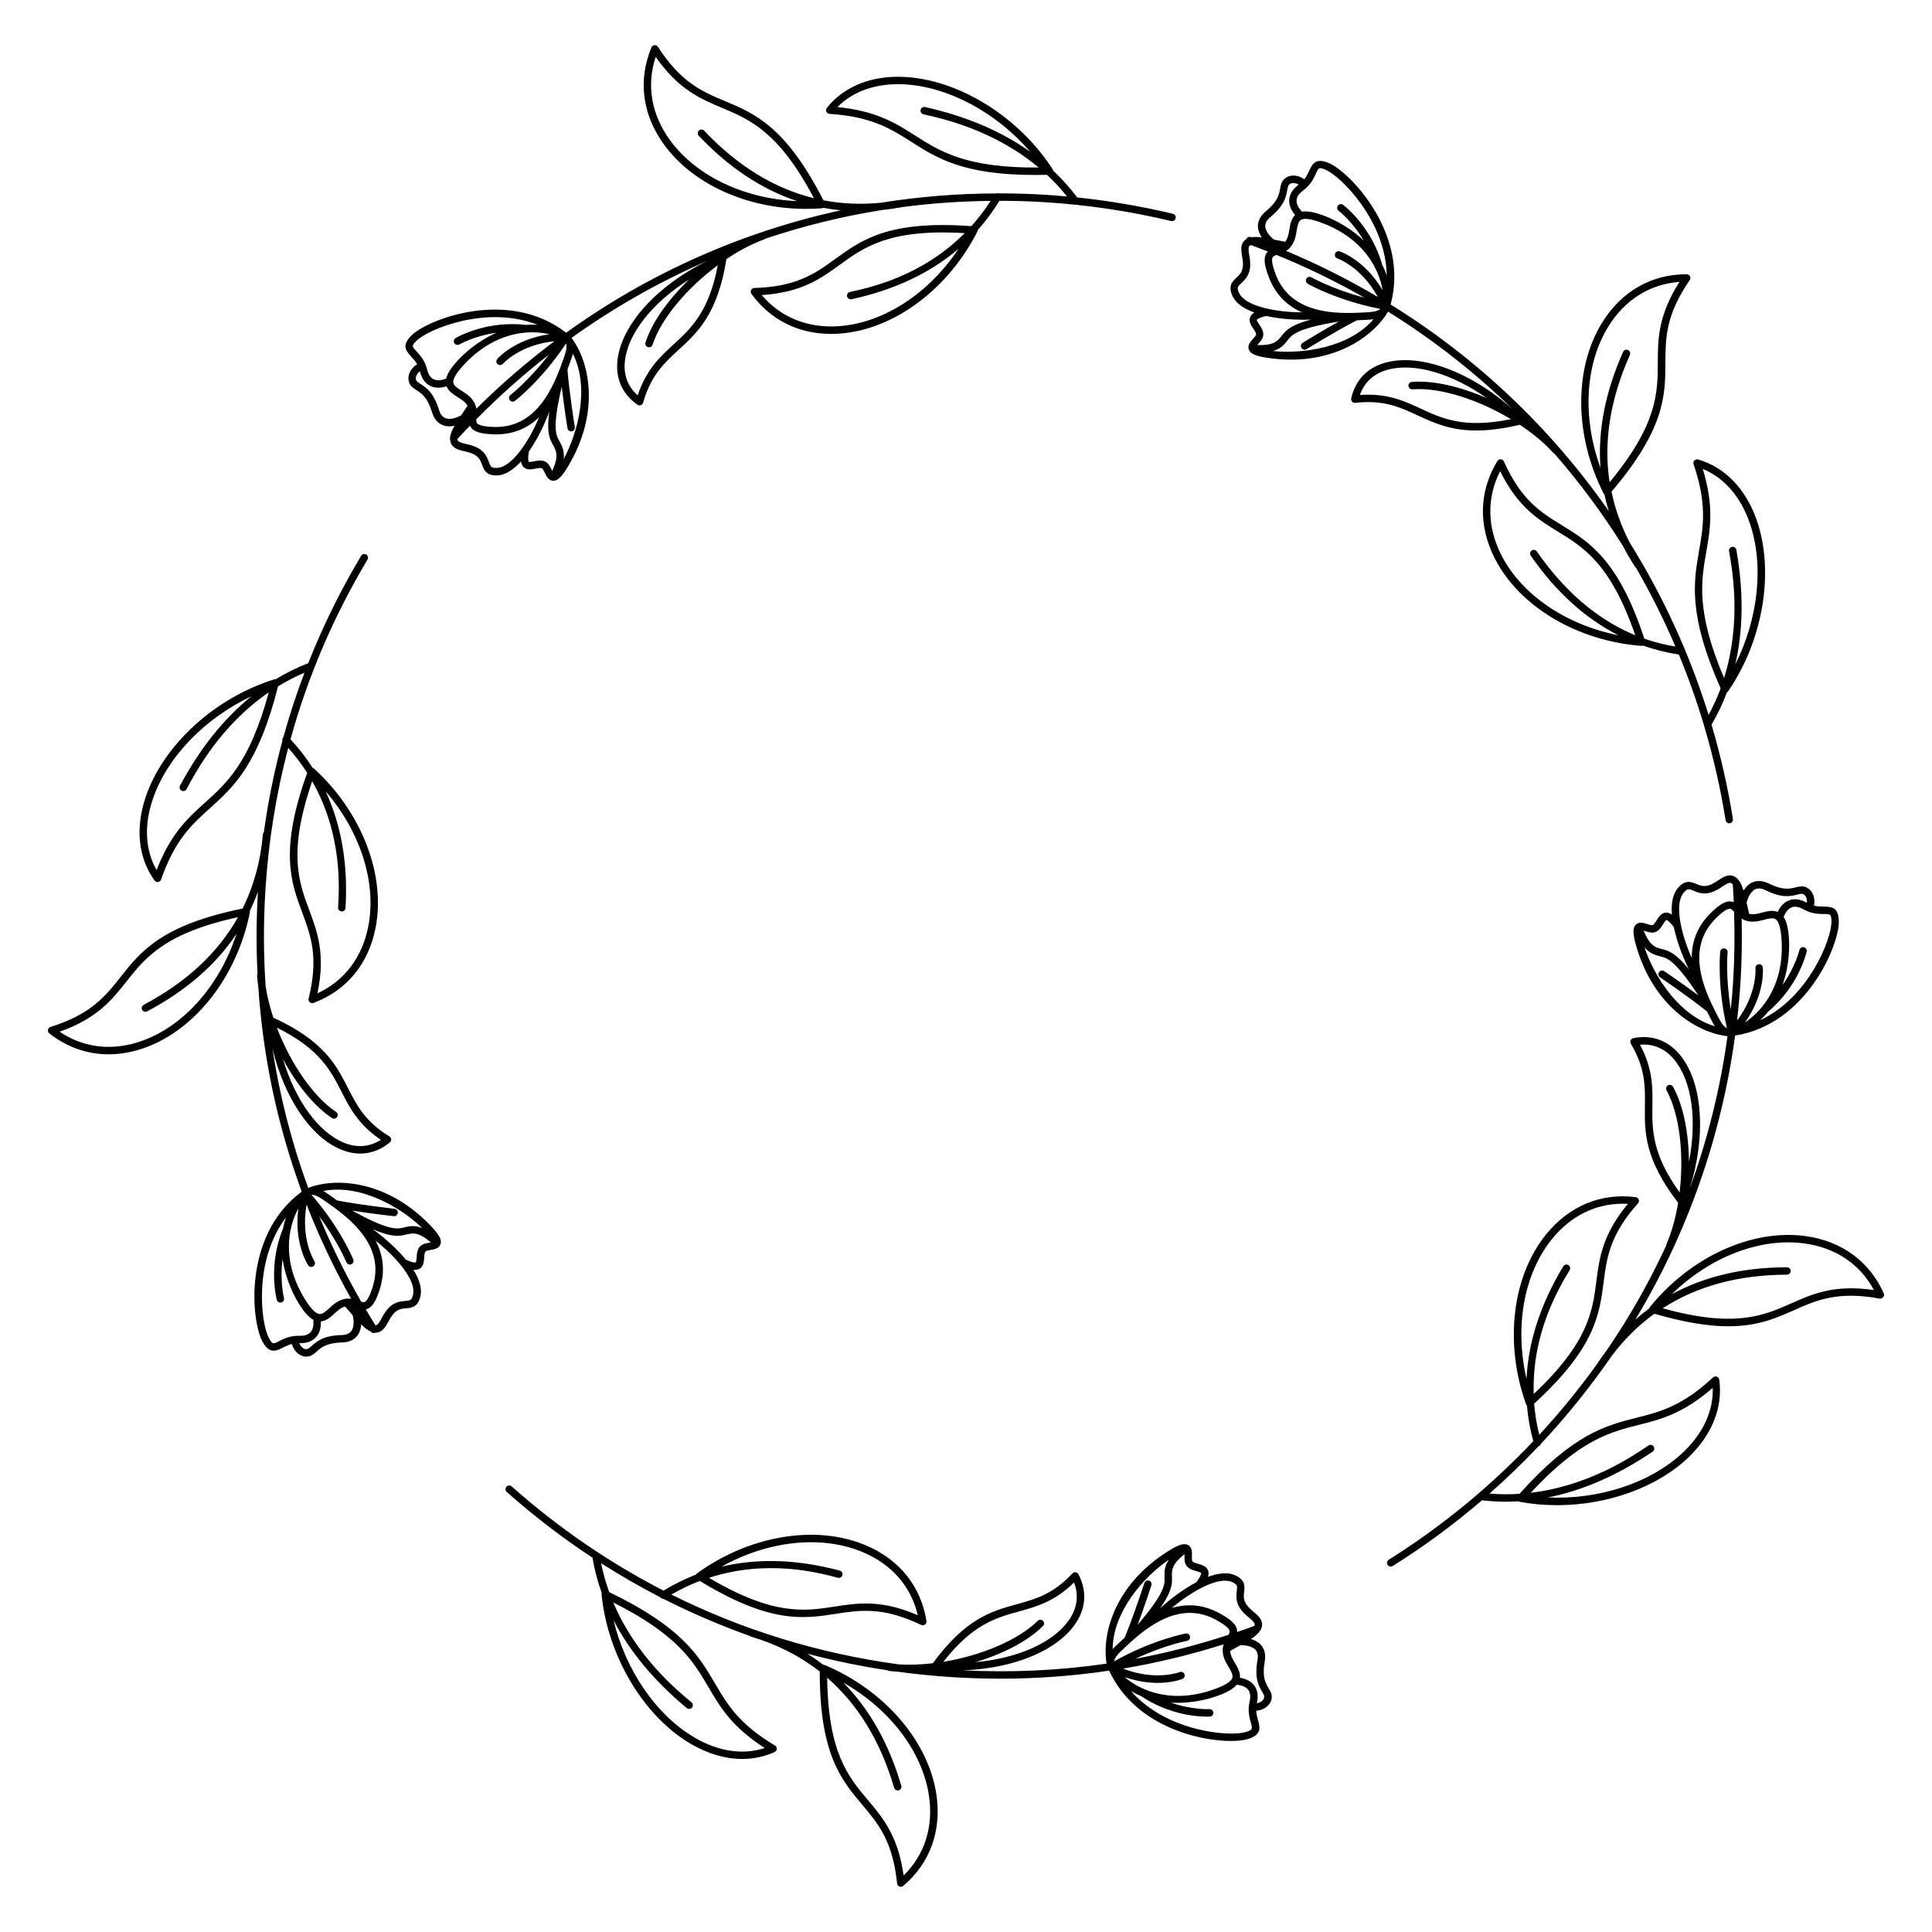 <?xml version="1.0" encoding="UTF-8"?>
<!-- Uploaded to: SVG Repo, www.svgrepo.com, Generator: SVG Repo Mixer Tools -->
<svg fill="#000000" width="800px" height="800px" version="1.1" viewBox="144 144 512 512" xmlns="http://www.w3.org/2000/svg">
 <g>
  <path d="m535.25 258.09c3.207 0 6.965-0.441 11.512-1.523 3.344 2.223 6.375 4.703 8.777 7.34 0.098 0.109 0.227 0.188 0.355 0.246 6.691 7.684 12.781 15.883 18.195 24.531 0.965 1.871 2.035 3.719 3.227 5.539 0.07 0.109 0.156 0.188 0.254 0.254 3.887 6.723 7.359 13.688 10.43 20.859-2.066-0.336-4.898-0.914-8.234-2.086-6.887-20.891-14.516-25.562-21.883-30.082-5.512-3.375-10.715-6.562-15.332-16.867-0.148-0.336-0.473-0.562-0.836-0.582-0.355-0.02-0.707 0.156-0.906 0.473-4.859 7.969-5.098 17.152-0.66 25.828 6.504 12.723 21.738 21.805 38.809 23.145h0.078c0.129 0 0.234-0.039 0.355-0.078 3.07 1.074 6.238 1.871 9.523 2.371 2.508 6.062 4.715 12.27 6.613 18.617 0.012 0.07 0.031 0.137 0.059 0.207 2.43 8.156 4.348 16.531 5.707 25.074 0.078 0.48 0.492 0.828 0.973 0.828 0.051 0 0.098 0 0.156-0.012 0.543-0.09 0.906-0.59 0.816-1.121-1.348-8.52-3.266-16.875-5.668-25.012 1.605-2.715 2.961-5.57 4.082-8.543 0.117-0.07 0.227-0.168 0.305-0.277 9.367-13.629 12.379-31.969 7.5-45.629-2.922-8.168-8.402-13.785-15.438-15.824-0.355-0.098-0.727 0-0.984 0.266-0.254 0.266-0.336 0.648-0.215 0.992 3.609 10.578 2.566 16.531 1.465 22.84-1.465 8.363-2.973 17.023 5.707 36.574-0.867 2.332-1.93 4.676-3.199 7.008-5.039-16.195-12.094-31.539-20.93-45.695-2.242-4.367-3.848-8.855-4.793-13.453 14.199-16.68 14.25-25.594 14.277-34.223 0.031-6.465 0.051-12.574 6.453-21.855 0.207-0.305 0.227-0.688 0.059-1.012-0.176-0.344-0.543-0.531-0.926-0.531-9.32 0-17.258 4.555-22.367 12.84-7.5 12.164-7.359 29.895 0.363 45.184 0.059 0.117 0.148 0.227 0.254 0.305 0.316 1.484 0.699 2.953 1.141 4.418-15.242-21.855-34.863-40.531-57.789-54.719 0.012-0.039 0.02-0.078 0.02-0.117 4.93-18.508-10.637-34.812-16.246-37.305-3.445-1.523-4.418-0.098-5.344 1.93-0.336 0.727-0.699 1.523-1.301 2.301-1.172-0.828-2.508-1.16-3.719-0.895-1.102 0.234-1.957 0.945-2.344 1.938-0.188 0.48-0.277 0.965-0.363 1.477-0.266 1.484-0.602 3.336-3.769 5.965-1.457 1.199-2.164 2.578-2.106 4.074 0.039 1.074 0.48 2.047 1.031 2.844-1.082-0.137-1.977-0.148-2.715-0.031-0.059-0.02-0.109-0.039-0.168-0.059-0.492-0.176-1.023 0.07-1.23 0.543-0.176 0.109-0.336 0.227-0.473 0.363-1.16 1.121-0.875 2.805-0.629 4.289 0.051 0.285 0.098 0.582 0.137 0.867 0.375 2.824-0.609 3.738-1.645 4.703-1.055 0.984-2.371 2.203-0.973 5.008 0.934 1.879 3.031 3.258 5.727 4.223-0.562 0.344-0.934 0.746-1.121 1.23-0.453 1.141 0.254 2.195 0.836 3.051 0.375 0.562 0.809 1.191 0.738 1.594-0.039 0.234-0.492 0.746-0.797 1.082-0.688 0.766-1.535 1.723-1.133 2.844 0.383 1.082 1.723 1.703 4.606 2.156 2.293 0.355 4.488 0.523 6.562 0.523 13.324 0 22.16-6.762 25.613-12.516 0.051-0.059 0.09-0.117 0.137-0.188 12.023 7.477 23.125 16.195 33.141 25.977-11.105-10.012-24.695-15.09-33.973-12.434-4.762 1.367-7.863 4.625-8.945 9.426-0.07 0.316 0.012 0.641 0.227 0.875s0.523 0.355 0.848 0.324c7.508-0.867 11.875 1.16 16.5 3.305 4.281 1.98 8.668 4.019 15.586 4.019zm6.641 33.051c-3.816-7.457-3.918-15.301-0.336-22.27 4.684 9.496 10.066 12.793 15.281 15.988 6.887 4.223 14.004 8.59 20.527 27.492-7.598-3.129-17.172-9.359-26.086-22.207-0.305-0.441-0.926-0.562-1.367-0.246-0.441 0.305-0.562 0.926-0.246 1.367 6.633 9.555 14.395 16.602 23.211 21.078-13.793-2.723-25.582-10.645-30.984-21.203zm54.297-0.934c1.031-5.902 2.106-11.996-0.934-21.922 5.539 2.254 9.879 7.133 12.32 13.965 3.996 11.168 2.449 25.625-3.691 37.785 2.106-9.141 2.215-19.266 0.277-30.309-0.098-0.531-0.609-0.895-1.141-0.797-0.531 0.098-0.895 0.602-0.797 1.141 0.914 5.215 3.305 18.863-1.328 33.613-7.481-17.633-6.074-25.684-4.707-33.477zm-25.977-59.648c4.398-7.133 11.039-11.285 18.863-11.848-5.688 8.926-5.719 15.242-5.738 21.363-0.031 8.059-0.078 16.383-12.773 31.723-1.652-10.695 0.137-21.973 5.371-33.73 0.215-0.492 0-1.082-0.5-1.301-0.492-0.227-1.082 0-1.301 0.5-4.734 10.637-6.723 20.891-5.992 30.711-4.809-13.184-4.148-27.344 2.07-37.418zm-66.863-3.652h-0.07c-7.144 0.227-17.535-0.441-21.227-10.242-1.074-2.844-1.031-3.977-0.816-4.43 0.148-0.297 0.492-0.473 1.055-0.668 8.059 3.277 15.832 7.055 23.281 11.316-8.492-2.254-13.941-5.344-14.012-5.383-0.473-0.277-1.074-0.109-1.348 0.363-0.266 0.473-0.109 1.074 0.363 1.348 0.324 0.188 7.832 4.438 19.238 6.66-0.699 0.602-1.891 0.816-3.816 0.914-0.797 0.043-1.691 0.09-2.648 0.121zm-15.871-20.891 0.117-0.688c0.234-1.406 0.441-2.629 1.18-3.07 0.816-0.48 2.488-0.285 4.981 0.602 11.473 4.055 15.684 12.27 16.641 18.035-4.734-8.02-11.051-10.176-11.355-10.273-0.523-0.168-1.074 0.109-1.238 0.629-0.168 0.523 0.109 1.074 0.621 1.238 0.07 0.02 6.309 2.203 10.715 10.203-7.754-4.586-15.871-8.668-24.305-12.191 0.215-0.137 0.434-0.305 0.641-0.492 0.137-0.078 0.254-0.195 0.344-0.336 0.727-0.781 1.344-1.926 1.66-3.656zm5.246-15.988c0.746-1.633 0.816-1.812 2.754-0.945 3.984 1.77 15.793 13.531 16.02 27.898-0.324-0.953-0.719-1.891-1.191-2.805-2.875-10.164-10.055-15.656-10.363-15.891-0.434-0.324-1.055-0.234-1.379 0.195-0.324 0.434-0.234 1.055 0.195 1.379 0.051 0.039 3.641 2.805 6.641 7.891-4.328-4.113-9.074-6.082-11-6.762-2.344-0.828-4.062-1.113-5.371-0.887-0.051-0.09-0.098-0.168-0.168-0.234-0.012-0.012-1.348-1.289-1.258-2.785 0.051-0.895 0.629-1.762 1.703-2.559 0.414-0.305 0.766-0.629 1.094-0.945 0.012-0.012 0.02-0.012 0.031-0.02 0.012-0.012 0.012-0.02 0.02-0.031 1.23-1.227 1.82-2.508 2.273-3.5zm-12.035 11.48c3.731-3.078 4.144-5.422 4.449-7.133 0.078-0.434 0.148-0.816 0.266-1.113 0.195-0.492 0.66-0.668 0.926-0.719 0.473-0.098 1.141-0.031 1.859 0.383-0.012 0.012-0.02 0.02-0.031 0.02-1.574 1.16-2.422 2.527-2.5 4.043-0.098 1.859 1.004 3.367 1.566 3.996-1.055 0.973-1.309 2.519-1.566 4.016l-0.117 0.668c-0.195 1.121-0.531 1.871-0.945 2.41-0.914-0.188-1.82-0.363-2.668-0.523-0.117-0.02-0.215-0.039-0.324-0.07-0.707-0.531-2.242-1.996-2.293-3.504-0.047-0.855 0.402-1.676 1.379-2.473zm-8.277 20.223c-0.738-1.496-0.414-1.789 0.551-2.695 1.172-1.082 2.766-2.566 2.262-6.406-0.039-0.305-0.09-0.621-0.148-0.934-0.176-1.055-0.363-2.144 0.059-2.547 0.059-0.059 0.176-0.137 0.363-0.207 1.504 0.551 3 1.121 4.488 1.703-0.207 0.207-0.383 0.453-0.531 0.746-0.59 1.23-0.363 3.012 0.758 5.973 1.852 4.898 5.098 7.766 8.809 9.418-7.574-0.062-14.977-1.773-16.609-5.051zm17.082 7.008c0.66 0 1.309-0.02 1.957-0.039-2.981 0.777-5.512 1.789-6.957 3.316-0.305 0.324-0.57 0.66-0.848 0.992-1.113 1.398-2.078 2.598-6.445 2.422 0.109-0.129 0.207-0.246 0.297-0.344 0.551-0.621 1.121-1.258 1.258-2.047 0.215-1.18-0.48-2.215-1.043-3.039-0.227-0.336-0.707-1.043-0.641-1.219 0.012-0.02 0.234-0.523 2.519-1.043 3.113 0.695 6.598 1 9.902 1zm-8.184 8.285c2.117-0.582 3.039-1.73 3.879-2.785 0.234-0.297 0.461-0.59 0.727-0.867 2.078-2.176 7.637-3.266 12.891-4.164-4.644 2.59-9.523 5.598-9.586 5.637-0.461 0.285-0.609 0.895-0.324 1.359 0.188 0.305 0.512 0.473 0.836 0.473 0.176 0 0.355-0.051 0.512-0.148 0.078-0.051 8.168-5.027 13.352-7.644 0.887-0.031 1.73-0.078 2.5-0.117 0.582-0.031 1.238-0.07 1.898-0.156-6.504 7.535-18.734 9.238-26.684 8.414zm25.266 11.57c-0.699 0-1.426 0.031-2.184 0.078 1.152-3.336 3.621-5.617 7.191-6.641 7.172-2.047 17.199 0.953 26.441 7.488-6.965-3.059-14.16-4.754-19.855-4.309-0.543 0.039-0.945 0.512-0.906 1.062 0.039 0.551 0.523 0.934 1.062 0.906 7.293-0.582 17.465 2.734 26.086 7.902-12.348 2.559-18.223-0.156-23.902-2.793-3.934-1.824-7.969-3.695-13.934-3.695z"/>
  <path d="m225.7 458.79c-0.012 0-0.02 0.012-0.031 0.012-4.387-12.004-7.566-24.402-9.496-37.059 3.078 13.008 10.105 23.617 18.273 26.934 1.703 0.688 3.394 1.031 5.027 1.031 2.773 0 5.422-0.984 7.824-2.941 0.246-0.195 0.383-0.512 0.363-0.828-0.02-0.316-0.195-0.609-0.473-0.777-6.445-3.945-8.641-8.234-10.953-12.781-3.141-6.16-6.394-12.535-19.797-18.688-0.945-2.832-1.645-5.688-2.055-8.422-0.551-8.336-0.582-16.746-0.059-25.211 0.797-12.969 2.844-25.605 6.062-37.875 1.93 2.176 3.602 4.398 5.019 6.633-7.41 20.625-4.309 28.988-1.289 37.078 2.254 6.062 4.387 11.777 1.672 22.73-0.09 0.355 0.031 0.727 0.305 0.973 0.188 0.168 0.414 0.246 0.66 0.246 0.117 0 0.234-0.02 0.344-0.059 8.746-3.277 14.582-10.352 16.441-19.926 2.727-14.023-3.66-30.574-16.277-42.145-0.117-0.109-0.254-0.176-0.395-0.215-1.711-2.668-3.672-5.195-5.883-7.566 4.586-16.629 11.406-32.562 20.41-47.637 0.277-0.461 0.129-1.074-0.344-1.348-0.461-0.277-1.074-0.129-1.348 0.344-5.481 9.18-10.145 18.688-14.012 28.457-3.012 1.16-5.902 2.598-8.68 4.281-0.137-0.02-0.277-0.012-0.414 0.031-15.785 4.949-29.461 17.523-34.035 31.293-2.734 8.234-1.891 16.039 2.402 21.984 0.188 0.254 0.48 0.414 0.797 0.414 0.051 0 0.098 0 0.137-0.012 0.363-0.051 0.668-0.305 0.789-0.648 3.68-10.559 8.168-14.602 12.93-18.883 6.316-5.676 12.84-11.562 18.066-32.316 2.176-1.328 4.508-2.559 7.016-3.621-2.137 5.617-4.004 11.316-5.598 17.102-0.266 0.254-0.344 0.621-0.254 0.953-2.137 7.902-3.769 15.961-4.91 24.168-0.137 0.156-0.234 0.344-0.254 0.562-0.621 7.184-2.43 13.766-5.391 19.719-21.453 4.367-26.992 11.367-32.336 18.137-4.004 5.078-7.793 9.859-18.559 13.227-0.344 0.109-0.609 0.402-0.68 0.758-0.07 0.363 0.07 0.727 0.363 0.953 4.676 3.68 10.055 5.551 15.715 5.551 3.219 0 6.535-0.609 9.852-1.832 13.402-4.949 24.227-19 27.582-35.789 0.031-0.148 0.02-0.285-0.012-0.422 0.797-1.633 1.516-3.305 2.144-5.039-0.434 7.32-0.473 14.602-0.109 21.824-0.078 0.156-0.137 0.324-0.117 0.523 0.07 0.934 0.176 1.891 0.324 2.856 1.238 18.629 5.106 36.852 11.504 54.25-0.09 0.078-0.168 0.137-0.254 0.227-15.293 11.523-13.098 33.957-10.215 39.391 1.023 1.918 1.996 2.559 3.031 2.559 0.758 0 1.535-0.344 2.371-0.777 0.707-0.363 1.484-0.766 2.449-1.004 0.414 1.367 1.258 2.461 2.383 3 0.48 0.234 0.984 0.344 1.477 0.344 0.551 0 1.082-0.148 1.566-0.434 0.441-0.266 0.809-0.59 1.199-0.945 1.121-1.004 2.527-2.262 6.641-2.371 1.891-0.051 3.285-0.688 4.172-1.91 0.629-0.867 0.875-1.91 0.945-2.875 0.934 0.945 1.77 1.574 2.547 1.898 0.188 0.254 0.48 0.395 0.777 0.395 0.148 0 0.297-0.039 0.434-0.109 0.02 0 0.051 0.012 0.07 0.012 0.098 0 0.195-0.012 0.285-0.02 1.605-0.168 2.422-1.672 3.141-2.992 0.137-0.254 0.285-0.523 0.422-0.766 1.445-2.449 2.785-2.566 4.191-2.688 1.438-0.117 3.227-0.266 3.856-3.344 0.422-2.055-0.383-4.438-1.898-6.867 0.148 0.02 0.297 0.039 0.422 0.039 0.473 0 0.867-0.109 1.219-0.305 1.062-0.621 1.152-1.891 1.219-2.914 0.051-0.68 0.098-1.438 0.402-1.703 0.188-0.168 0.848-0.285 1.289-0.363 1.012-0.176 2.273-0.402 2.648-1.543 0.363-1.082-0.305-2.402-2.293-4.535-11.785-12.547-25.512-13.156-32.762-10.383zm15.902-69.293c-1.594 8.227-6.356 14.453-13.473 17.742 2.176-10.363-0.031-16.277-2.164-22.012-2.812-7.559-5.707-15.359 0.766-34.195 8 14.051 7.184 28.133 6.867 33.465-0.031 0.543 0.383 1.004 0.926 1.043h0.059c0.523 0 0.953-0.402 0.984-0.926 0.68-11.609-1.094-21.941-5.273-30.906 9.172 10.637 13.57 24.148 11.309 35.789zm-43.316-32.75c-4.457 4.004-9.055 8.148-12.781 17.832-2.981-5.188-3.375-11.711-1.082-18.598 3.738-11.258 13.875-21.676 26.203-27.465-7.293 5.894-13.629 13.805-18.914 23.684-0.254 0.48-0.078 1.074 0.402 1.328 0.148 0.078 0.305 0.117 0.461 0.117 0.355 0 0.688-0.188 0.867-0.523 2.5-4.676 9.031-16.887 21.777-25.645-4.981 18.508-11.051 23.977-16.934 29.27zm57.633 112.72c-2.027-0.848-3.465-0.512-4.773-0.195-0.363 0.09-0.727 0.176-1.113 0.227-2.973 0.434-8.02-2.137-12.715-4.676 5.254 0.828 10.941 1.465 11.02 1.477 0.039 0 0.078 0.012 0.109 0.012 0.492 0 0.914-0.375 0.973-0.875 0.059-0.543-0.324-1.023-0.867-1.094-0.098-0.012-9.523-1.082-15.23-2.215-0.719-0.523-1.406-1.012-2.047-1.457-0.48-0.336-1.012-0.707-1.594-1.055 9.812-1.906 20.5 4.293 26.238 9.852zm-20.418 18.754c-1.055 0.168-2.242 0.68-3.551 1.852l-0.523 0.473c-1.062 0.965-1.969 1.801-2.824 1.684-0.945-0.129-2.137-1.32-3.551-3.543-6.535-10.262-4.781-19.336-1.977-24.461-1.219 9.23 2.422 14.828 2.609 15.094 0.188 0.285 0.5 0.434 0.816 0.434 0.188 0 0.375-0.051 0.543-0.168 0.453-0.305 0.57-0.914 0.277-1.367-0.039-0.059-3.699-5.777-2.078-15.016 3.324 8.551 7.273 16.895 11.816 24.992-0.336-0.051-0.699-0.07-1.074-0.039-0.172-0.012-0.34 0.008-0.484 0.066zm4.238 0.77c-4.231-7.352-7.941-14.918-11.148-22.66 4.93 6.691 7.172 12.113 7.203 12.184 0.156 0.383 0.523 0.609 0.914 0.609 0.117 0 0.246-0.02 0.375-0.07 0.5-0.207 0.746-0.777 0.543-1.277-0.137-0.344-3.434-8.336-11.051-17.121 0.039 0 0.07-0.012 0.109-0.012 0.895 0 1.957 0.59 3.473 1.652 0.668 0.473 1.398 0.984 2.164 1.543 0.02 0.012 0.039 0.031 0.059 0.039 5.766 4.231 13.531 11.16 10.391 21.145-0.914 2.894-1.633 3.769-2.086 3.996-0.246 0.121-0.539 0.082-0.945-0.027zm-5.254-55.703c2.195 4.301 4.457 8.746 10.449 12.773-2.961 1.91-6.309 2.184-9.75 0.789-6.898-2.805-12.941-11.344-16.188-22.16 3.59 6.68 8.207 12.438 12.969 15.605 0.168 0.109 0.355 0.168 0.543 0.168 0.316 0 0.629-0.156 0.816-0.441 0.305-0.453 0.176-1.062-0.277-1.367-6.102-4.043-12.082-12.93-15.676-22.316 11.32 5.602 14.262 11.367 17.113 16.949zm-52.543-13.562c-7.863 2.902-15.656 2.078-22.148-2.312 9.988-3.523 13.895-8.473 17.691-13.273 4.988-6.316 10.164-12.852 29.59-17.082-5.293 9.426-13.629 17.211-24.992 23.23-0.48 0.254-0.66 0.848-0.414 1.328 0.176 0.336 0.523 0.523 0.867 0.523 0.156 0 0.316-0.039 0.461-0.117 10.301-5.461 18.195-12.34 23.676-20.535-4.344 13.371-13.602 24.125-24.73 28.238zm36.012 79.695c-1.594 0.828-1.762 0.914-2.754-0.953-2.047-3.848-4.094-20.387 4.594-31.844-0.336 0.953-0.602 1.938-0.797 2.953-4.004 9.77-1.742 18.52-1.645 18.895 0.117 0.441 0.512 0.727 0.945 0.727 0.09 0 0.168-0.012 0.254-0.031 0.523-0.137 0.836-0.68 0.699-1.199-0.02-0.059-1.133-4.449-0.363-10.312 0.867 5.902 3.387 10.383 4.488 12.102 1.34 2.098 2.508 3.387 3.68 4.004-0.012 0.098-0.031 0.188-0.012 0.297 0 0.02 0.266 1.84-0.727 2.973-0.602 0.68-1.574 1.004-2.922 0.965-0.523-0.02-0.992 0.02-1.445 0.07h-0.031c-0.012 0-0.012 0.012-0.02 0.012-1.719 0.191-2.981 0.844-3.945 1.344zm19.168-2.707c-0.512 0.699-1.367 1.062-2.629 1.094-4.832 0.129-6.602 1.711-7.902 2.863-0.336 0.297-0.621 0.551-0.895 0.719-0.453 0.277-0.926 0.117-1.172 0-0.434-0.207-0.906-0.688-1.219-1.445h0.031c1.969 0.059 3.465-0.492 4.457-1.633 1.23-1.406 1.277-3.277 1.23-4.113 1.426-0.117 2.59-1.16 3.711-2.184l0.5-0.453c0.848-0.758 1.574-1.152 2.234-1.32 0.609 0.719 1.219 1.418 1.789 2.078 0.07 0.078 0.137 0.156 0.207 0.234 0.238 0.844 0.543 2.941-0.344 4.16zm16.367-9.73c-0.336 1.633-0.777 1.672-2.098 1.781-1.586 0.129-3.758 0.316-5.727 3.641-0.156 0.266-0.305 0.551-0.461 0.828-0.512 0.945-1.043 1.91-1.613 1.977h-0.098c-0.875-1.398-1.723-2.805-2.559-4.211 0.207-0.051 0.422-0.109 0.629-0.215 1.219-0.602 2.144-2.144 3.09-5.164 1.566-4.988 0.777-9.25-1.121-12.832 5.93 4.711 10.691 10.613 9.957 14.195zm4.231-13.648c-0.816 0.148-1.652 0.297-2.254 0.828-0.895 0.797-0.984 2.035-1.055 3.039-0.031 0.402-0.09 1.258-0.246 1.348-0.02 0.012-0.512 0.254-2.617-0.738-2.422-2.941-5.617-5.785-8.738-8.051 2.824 1.23 5.441 1.977 7.519 1.672 0.441-0.07 0.855-0.168 1.277-0.266 1.742-0.414 3.238-0.766 6.562 2.066-0.164 0.043-0.324 0.074-0.449 0.102z"/>
  <path d="m643.22 486.76c-3.809-8.531-11.227-13.922-20.891-15.203-14.16-1.871-30.289 5.519-41.082 18.812-0.09 0.117-0.148 0.246-0.188 0.383-1.27 0.926-2.488 1.918-3.68 2.961 13.816-22.879 22.828-48.648 26.441-75.266 0.02-0.012 0.039-0.012 0.059-0.02 18.934-3.051 27.453-23.941 27.426-30.09-0.012-3.769-1.723-4.074-3.945-4.082-0.809 0-1.672-0.012-2.637-0.246 0.277-1.406 0.031-2.766-0.707-3.769-0.668-0.906-1.672-1.398-2.727-1.34-0.512 0.031-0.992 0.148-1.496 0.277-1.465 0.363-3.285 0.816-6.977-1.004-1.691-0.836-3.238-0.926-4.586-0.254-0.965 0.473-1.664 1.277-2.176 2.106-0.305-0.992-0.641-1.789-1.031-2.402 0-0.012-0.012-0.02-0.02-0.02-0.453-0.707-0.973-1.18-1.586-1.426-1.496-0.602-2.914 0.344-4.172 1.18-0.246 0.168-0.492 0.324-0.738 0.48-2.422 1.496-3.66 0.973-4.961 0.422-1.328-0.562-2.981-1.258-4.969 1.16-1.328 1.613-1.723 4.102-1.504 6.957-0.551-0.375-1.074-0.551-1.586-0.523-1.23 0.051-1.898 1.141-2.441 2.008-0.355 0.57-0.758 1.23-1.152 1.32-0.234 0.059-0.887-0.148-1.309-0.285-0.973-0.316-2.195-0.699-3.059 0.129-0.828 0.797-0.848 2.262-0.078 5.078 4.516 16.543 16.316 23.477 24.02 24.453 0.109 0.031 0.215 0.039 0.336 0.059-1.898 13.805-5.273 27.375-10.035 40.422 4.457-14.043 3.492-28.301-2.668-35.602-3.199-3.789-7.43-5.273-12.262-4.309-0.316 0.059-0.57 0.277-0.707 0.562s-0.109 0.629 0.051 0.906c3.867 6.496 3.797 11.316 3.731 16.414-0.09 6.918-0.176 14.062 8.809 25.742-0.66 3.957-1.684 7.742-3.109 11.012-0.051 0.117-0.07 0.234-0.078 0.355-3.012 6.504-6.367 12.84-10.078 18.961-1.852 3.051-3.797 6.043-5.816 8.984-0.867 1.141-1.703 2.32-2.508 3.551-4.684 6.504-9.762 12.734-15.211 18.629-0.707-2.844-1.141-5.598-1.367-8.254 16.168-14.789 17.32-23.645 18.422-32.207 0.828-6.414 1.605-12.469 9.113-20.891 0.246-0.277 0.316-0.66 0.188-1.004s-0.434-0.582-0.797-0.629c-9.258-1.172-17.73 2.363-23.832 9.969-8.945 11.141-11 28.754-5.246 44.879 0.051 0.148 0.137 0.277 0.246 0.375 0.277 3.16 0.828 6.316 1.684 9.445-11.375 12.016-24.266 22.621-38.289 31.41-0.461 0.285-0.602 0.895-0.316 1.359 0.188 0.297 0.512 0.461 0.836 0.461 0.176 0 0.355-0.051 0.523-0.148 8.305-5.207 16.215-11.039 23.656-17.418 2.117 0.246 4.231 0.375 6.356 0.375 1.113 0 2.223-0.051 3.336-0.109 0.109 0.078 0.234 0.137 0.363 0.156 3.238 0.59 6.535 0.875 9.82 0.875 13.285 0 26.488-4.656 34.875-12.703 6.258-6.012 9.141-13.312 8.117-20.566-0.051-0.363-0.297-0.668-0.648-0.789-0.344-0.117-0.727-0.039-1.004 0.207-8.176 7.625-14.031 9.113-20.242 10.676-8.234 2.086-16.746 4.25-31.047 20.172-2.559 0.168-5.207 0.156-7.941-0.07 4.516-3.984 8.855-8.156 13-12.535 0.316-0.098 0.531-0.355 0.621-0.648 5.758-6.141 11.129-12.645 16.051-19.465 0.02-0.031 0.051-0.051 0.07-0.078 0.078-0.129 0.168-0.234 0.246-0.363 0.836-1.16 1.664-2.312 2.469-3.492 3.297-4.348 7.047-8.051 11.246-11.078 8.246 2.402 14.523 3.324 19.57 3.324 7.812 0 12.703-2.164 17.484-4.289 5.914-2.617 11.492-5.098 22.594-3.051 0.355 0.07 0.727-0.07 0.953-0.355 0.297-0.305 0.336-0.688 0.188-1.023zm-88.008-14.309c4.949-6.168 11.562-9.457 18.875-9.457 0.434 0 0.867 0.012 1.309 0.039-6.75 8.156-7.559 14.414-8.336 20.488-1.031 8-2.106 16.254-16.609 29.902-0.523-16.168 6.75-28.242 9.516-32.816 0.285-0.461 0.129-1.074-0.336-1.348-0.461-0.285-1.074-0.129-1.348 0.336-6.012 9.957-9.258 19.926-9.742 29.805-3.168-13.707-0.758-27.699 6.672-36.949zm23.055 49.164c5.816-1.465 11.809-2.992 19.621-9.82 0.215 5.984-2.469 11.938-7.703 16.953-8.551 8.207-22.375 12.715-35.977 12.094 9.199-1.812 18.48-5.863 27.758-12.145 0.453-0.305 0.57-0.914 0.266-1.367s-0.914-0.57-1.367-0.266c-4.387 2.973-15.863 10.734-31.211 12.535 13.027-14.031 20.949-16.047 28.613-17.984zm19.789-110.61c-0.012-0.02-0.02-0.039-0.031-0.07-3.129-6.426-6.769-16.176 0.668-23.547 2.125-2.117 3.18-2.559 3.691-2.559h0.02c0.363 0.012 0.688 0.305 1.152 0.809 0.195 6.129 0.117 12.289-0.254 18.422-0.156 2.5-0.375 4.988-0.621 7.477-1.445-8.738-0.855-15.047-0.848-15.125 0.051-0.543-0.344-1.023-0.887-1.074-0.551-0.059-1.023 0.344-1.074 0.875-0.039 0.375-0.848 8.965 1.789 20.281-0.836-0.383-1.523-1.387-2.402-3.109-0.375-0.727-0.781-1.523-1.203-2.379zm12.566-23.035 0.68-0.176c1.387-0.363 2.578-0.68 3.285-0.176 0.777 0.551 1.277 2.156 1.496 4.793 0.992 12.121-4.762 19.305-9.633 22.535 5.363-7.586 4.742-14.23 4.715-14.543-0.059-0.543-0.543-0.934-1.082-0.875-0.543 0.059-0.934 0.543-0.875 1.082 0.012 0.07 0.562 6.613-4.879 13.875 0.395-3.426 0.719-6.859 0.926-10.312 0.344-5.559 0.422-11.16 0.305-16.727 0.188 0.117 0.383 0.227 0.602 0.324 0.129 0.098 0.285 0.156 0.453 0.176 1.008 0.348 2.297 0.445 4.008 0.023zm18.727 0.375c0.02 4.359-5.883 19.945-18.902 26.035 0.738-0.688 1.438-1.426 2.078-2.234 8.109-6.781 10.176-15.578 10.262-15.949 0.117-0.531-0.215-1.055-0.738-1.18-0.531-0.117-1.055 0.215-1.18 0.738-0.012 0.059-1.074 4.469-4.488 9.289 1.988-5.629 1.84-10.766 1.672-12.801-0.207-2.481-0.648-4.164-1.387-5.266 0.059-0.078 0.117-0.156 0.148-0.254 0.012-0.02 0.621-1.75 2.027-2.281 0.848-0.316 1.859-0.148 3.031 0.512 0.453 0.254 0.887 0.441 1.309 0.609 0.012 0.012 0.02 0.02 0.031 0.02 0.012 0 0.02 0 0.031 0.012 1.625 0.602 3.031 0.621 4.121 0.629 1.785 0.004 1.973 0.004 1.984 2.121zm-20.223-8.66c0.777-0.383 1.703-0.305 2.832 0.254 4.328 2.144 6.641 1.566 8.324 1.141 0.434-0.109 0.809-0.195 1.121-0.215 0.531-0.02 0.875 0.324 1.031 0.543 0.285 0.383 0.492 1.031 0.414 1.852-0.012-0.012-0.02-0.012-0.031-0.02-1.711-0.965-3.297-1.172-4.715-0.629-1.742 0.668-2.656 2.293-3 3.059-1.32-0.562-2.832-0.168-4.301 0.215l-0.66 0.168c-1.102 0.277-1.93 0.285-2.59 0.129-0.207-0.895-0.414-1.781-0.609-2.617-0.031-0.129-0.059-0.234-0.09-0.363 0.215-0.859 0.926-2.856 2.273-3.516zm-19 0.973c1.062-1.289 1.465-1.113 2.688-0.602 1.465 0.621 3.473 1.477 6.769-0.551 0.266-0.168 0.531-0.344 0.797-0.512 0.895-0.59 1.82-1.211 2.352-0.992 0.109 0.039 0.277 0.156 0.48 0.414 0.109 1.555 0.176 3.121 0.254 4.684-0.305-0.129-0.629-0.215-1.004-0.227-1.34-0.031-2.894 0.906-5.144 3.129-3.719 3.691-5 7.812-4.988 11.875-3.07-6.934-4.527-14.395-2.203-17.219zm-7.727 10.43c1.172-0.285 1.82-1.348 2.352-2.195 0.215-0.344 0.668-1.074 0.848-1.082 0.02-0.012 0.582 0.012 1.988 1.879 0.766 3.731 2.273 7.734 3.977 11.18-1.93-2.402-3.887-4.289-5.875-4.988-0.414-0.148-0.836-0.254-1.25-0.363-1.73-0.441-3.219-0.836-4.852-4.891 0.156 0.051 0.305 0.09 0.434 0.129 0.785 0.266 1.602 0.52 2.379 0.332zm-2.598 3.938c1.398 1.691 2.824 2.066 4.133 2.402 0.363 0.098 0.727 0.188 1.094 0.316 2.832 0.992 6.102 5.629 9.074 10.055-4.262-3.18-9.004-6.394-9.062-6.434-0.453-0.305-1.062-0.188-1.367 0.266-0.305 0.453-0.188 1.062 0.254 1.367 0.078 0.051 7.93 5.391 12.449 9.055 0.395 0.797 0.777 1.555 1.133 2.234 0.266 0.523 0.57 1.102 0.926 1.672-9.578-2.867-16.133-13.336-18.633-20.934zm2.106 42.008c0.059-4.832 0.129-9.809-3.297-16.176 3.523-0.305 6.602 1.004 8.992 3.848 4.801 5.699 6.16 16.078 3.984 27.18-0.059-7.598-1.457-14.848-4.203-19.875-0.266-0.473-0.855-0.648-1.34-0.395-0.473 0.254-0.648 0.855-0.395 1.34 3.512 6.426 4.656 17.062 3.465 27.039-7.363-10.23-7.285-16.703-7.207-22.961zm36.852 52.348c-7.359 3.266-14.977 6.633-34.137 1.328 9.082-5.875 20.082-8.875 32.945-8.906 0.543 0 0.984-0.441 0.984-0.984s-0.453-0.984-0.984-0.984c-11.66 0.031-21.844 2.43-30.516 7.133 10.066-9.809 23.273-15.016 35.031-13.461 8.305 1.094 14.82 5.461 18.527 12.367-10.484-1.531-16.254 1.027-21.852 3.508z"/>
  <path d="m282.07 266.29c0.109 0.648 0.336 1.141 0.699 1.504 0.875 0.855 2.125 0.602 3.141 0.395 0.66-0.137 1.418-0.285 1.75-0.07 0.207 0.129 0.5 0.746 0.699 1.152 0.441 0.926 1.004 2.078 2.195 2.137h0.09c1.113 0 2.184-1.004 3.66-3.426 8.965-14.68 5.875-28.062 1.258-34.312-0.031-0.051-0.059-0.09-0.09-0.137 11.258-8.07 23.281-14.887 35.875-20.348-13.086 6.406-22.621 16.785-23.703 26.195-0.57 4.922 1.258 9.031 5.273 11.875 0.168 0.117 0.363 0.176 0.57 0.176 0.109 0 0.215-0.02 0.324-0.059 0.305-0.109 0.531-0.355 0.621-0.66 2.078-7.273 5.617-10.527 9.379-13.973 5.098-4.676 10.363-9.516 12.703-24.078 3.324-2.234 6.789-4.074 10.137-5.273 0.109-0.039 0.188-0.098 0.277-0.168 10.027-3.356 20.34-5.894 30.848-7.566 1.73-0.176 3.465-0.422 5.227-0.746 0.02 0 0.039-0.02 0.051-0.02 7.734-1.023 15.566-1.566 23.469-1.652-1.594 2.481-3.305 4.703-5.098 6.699-21.855-1.613-29.086 3.621-36.074 8.688-5.234 3.797-10.176 7.379-21.453 7.695-0.363 0.012-0.699 0.227-0.855 0.551-0.156 0.324-0.129 0.719 0.09 1.012 5.027 6.898 12.457 10.609 21.117 10.609 0.816 0 1.645-0.031 2.488-0.098 14.238-1.133 28.469-11.719 36.25-26.973 0.07-0.137 0.109-0.285 0.109-0.441 2.125-2.383 4.055-4.969 5.758-7.766 3.977 0 7.961 0.117 11.957 0.363 11.324 0.699 22.621 2.383 33.562 5 0.531 0.129 1.062-0.195 1.191-0.727s-0.195-1.062-0.727-1.191c-8.305-1.988-16.809-3.434-25.379-4.34-1.91-2.559-4.043-4.93-6.387-7.133-0.02-0.137-0.059-0.266-0.137-0.383-8.992-13.875-24.777-23.684-39.273-24.414-8.66-0.434-15.961 2.481-20.535 8.195-0.227 0.285-0.277 0.68-0.129 1.012 0.148 0.336 0.473 0.562 0.836 0.582 11.16 0.719 16.254 3.965 21.656 7.398 6.801 4.328 13.805 8.797 32.785 8.797 1.023 0 2.086-0.02 3.188-0.039 1.852 1.723 3.641 3.633 5.324 5.738-1.949-0.176-3.898-0.336-5.856-0.461-4.102-0.254-8.195-0.363-12.27-0.363-0.215-0.07-0.434-0.07-0.641 0.012-10.301 0.031-20.508 0.855-30.535 2.461-5.254 0.523-10.344 0.305-15.273-0.641-9.957-19.512-18.184-22.977-26.137-26.312-5.965-2.5-11.59-4.859-17.711-14.348-0.195-0.305-0.543-0.473-0.914-0.441-0.363 0.031-0.68 0.266-0.816 0.602-3.59 8.621-2.43 17.723 3.266 25.633 7.676 10.648 22.18 17.141 37.727 17.141 1.379 0 2.754-0.051 4.144-0.156 0.137-0.012 0.277-0.059 0.395-0.117 1.543 0.285 3.109 0.5 4.684 0.648-26.195 5.688-50.941 16.699-72.805 32.441-0.059-0.039-0.109-0.078-0.176-0.109-15.203-11.652-36.223-3.523-40.68 0.707-2.727 2.598-1.781 4.043-0.266 5.676 0.551 0.59 1.141 1.219 1.625 2.086-1.211 0.766-2.035 1.871-2.254 3.09-0.195 1.113 0.129 2.164 0.895 2.902 0.375 0.355 0.789 0.621 1.23 0.906 1.27 0.816 2.856 1.832 4.055 5.766 0.551 1.801 1.543 2.981 2.961 3.504 0.551 0.207 1.113 0.285 1.672 0.285 0.461 0 0.926-0.07 1.359-0.156-0.621 1.082-1.004 2.008-1.141 2.805-0.078 0.176-0.09 0.363-0.051 0.551-0.02 0.441 0.051 0.836 0.188 1.211 0.59 1.496 2.254 1.879 3.719 2.223 0.285 0.07 0.57 0.129 0.855 0.207 2.754 0.738 3.219 1.996 3.711 3.324 0.473 1.27 1.055 2.844 3.738 2.844 0.168 0 0.336-0.012 0.523-0.02 2.055-0.156 4.129-1.566 6.059-3.68zm84.504-35.867c-8.355 0.66-15.637-2.242-20.703-8.227 10.566-0.68 15.676-4.387 20.625-7.988 6.523-4.734 13.273-9.625 33.152-8.422-11.406 11.473-25.18 14.453-30.406 15.586-0.531 0.117-0.867 0.641-0.758 1.172 0.098 0.461 0.512 0.777 0.965 0.777 0.07 0 0.137-0.012 0.207-0.02 11.367-2.461 20.852-6.938 28.367-13.363-7.781 11.695-19.609 19.551-31.449 20.484zm19.957-50.5c-5.059-3.219-10.273-6.543-20.605-7.547 4.203-4.262 10.383-6.387 17.625-6.023 11.848 0.59 24.602 7.559 33.484 17.891-7.625-5.453-16.945-9.426-27.887-11.875-0.531-0.117-1.055 0.215-1.172 0.746-0.117 0.531 0.215 1.055 0.746 1.172 5.164 1.152 18.688 4.184 30.535 14.109-19.168 0.148-26.047-4.223-32.727-8.473zm-65.051 1.121c-4.898-6.801-6.188-14.523-3.711-21.965 6.062 8.68 11.887 11.121 17.535 13.492 7.43 3.121 15.105 6.356 24.402 23.961-10.508-2.578-20.242-8.551-29.098-17.891-0.375-0.395-0.992-0.414-1.387-0.039s-0.414 0.992-0.039 1.387c8.012 8.453 16.727 14.219 26.074 17.309-14.012-0.605-26.84-6.641-33.777-16.254zm-32.758 85.414c-1.012-0.648-2.234-0.402-3.207-0.207-0.402 0.078-1.23 0.254-1.367 0.117-0.02-0.02-0.383-0.422 0.012-2.715 2.184-3.109 4.062-6.965 5.41-10.566-0.422 3.051-0.453 5.766 0.402 7.684 0.176 0.402 0.383 0.789 0.59 1.16 0.855 1.566 1.605 2.914-0.227 6.879-0.07-0.148-0.148-0.285-0.195-0.402-0.367-0.742-0.738-1.52-1.418-1.949zm-18.707-15.027c-0.02-0.156-0.078-0.316-0.176-0.441-0.441-0.973-1.258-1.977-2.734-2.934l-0.59-0.375c-1.211-0.758-2.262-1.418-2.383-2.273-0.129-0.945 0.699-2.41 2.461-4.367 6.219-6.906 13.047-8.973 18.461-8.973 1.672 0 3.207 0.207 4.555 0.512-9.211 1.301-13.617 6.309-13.824 6.555-0.355 0.414-0.305 1.031 0.109 1.387 0.188 0.156 0.414 0.234 0.641 0.234 0.277 0 0.551-0.117 0.746-0.344 0.051-0.059 4.449-5.027 13.668-5.992-7.254 5.441-14.168 11.406-20.695 17.879-0.062-0.277-0.141-0.57-0.238-0.867zm19.426-13.41c-5.266 6.84-10.105 10.609-10.164 10.656-0.434 0.336-0.512 0.945-0.176 1.379 0.195 0.254 0.48 0.383 0.777 0.383 0.207 0 0.422-0.07 0.602-0.207 0.297-0.227 7.106-5.539 13.531-15.211 0.297 0.875 0.031 2.066-0.609 3.879-0.277 0.766-0.57 1.613-0.906 2.5-0.012 0.02-0.02 0.051-0.031 0.07-2.527 6.68-7.113 16.02-17.594 15.676-3.031-0.098-4.074-0.57-4.41-0.945-0.207-0.227-0.246-0.57-0.227-1.094 6.07-6.156 12.484-11.863 19.207-17.086zm3.934 27.621c0.266-2.176-0.434-3.473-1.082-4.656-0.176-0.324-0.363-0.66-0.523-1.004-1.219-2.746-0.09-8.305 1.094-13.5 0.609 5.285 1.516 10.934 1.523 11.012 0.078 0.48 0.492 0.828 0.973 0.828 0.051 0 0.109 0 0.156-0.012 0.543-0.09 0.906-0.59 0.816-1.133-0.02-0.098-1.516-9.465-1.949-15.262 0.316-0.836 0.602-1.625 0.855-2.352 0.195-0.551 0.414-1.172 0.582-1.82 4.484 8.926 1.363 20.879-2.445 27.898zm29.117-30.348c-3.562 3.266-7.231 6.641-9.504 13.492-2.637-2.344-3.797-5.492-3.375-9.18 0.848-7.398 7.457-15.508 17.012-21.531-5.481 5.246-9.789 11.238-11.562 16.68-0.168 0.523 0.117 1.074 0.629 1.238 0.098 0.031 0.207 0.051 0.305 0.051 0.414 0 0.797-0.266 0.934-0.68 2.262-6.957 9.219-15.105 17.297-21.078-2.356 12.387-7.117 16.777-11.734 21.008zm-67.965-1.113c3.16-3 18.547-9.406 31.91-4.102-1.004-0.059-2.027-0.059-3.051 0.031-10.488-1.25-18.312 3.285-18.637 3.473-0.473 0.277-0.621 0.875-0.344 1.348 0.188 0.316 0.512 0.48 0.848 0.48 0.168 0 0.344-0.039 0.5-0.137 0.051-0.031 3.984-2.281 9.832-3.109-5.453 2.422-9.094 6.043-10.461 7.559-1.664 1.852-2.59 3.324-2.875 4.625-0.098 0.012-0.195 0.02-0.285 0.07-0.02 0.012-1.703 0.746-3.051 0.09-0.809-0.395-1.387-1.25-1.703-2.559-0.129-0.5-0.285-0.945-0.453-1.367 0-0.012 0-0.031-0.012-0.039 0-0.012-0.012-0.02-0.02-0.031-0.668-1.594-1.625-2.637-2.371-3.434-1.234-1.305-1.363-1.441 0.172-2.898zm7.566 20.656c-0.816-0.305-1.387-1.031-1.762-2.234-1.418-4.625-3.414-5.902-4.879-6.84-0.375-0.234-0.699-0.441-0.926-0.668-0.383-0.363-0.363-0.867-0.316-1.133 0.09-0.473 0.414-1.062 1.062-1.574 0 0.012 0.012 0.02 0.012 0.039 0.473 1.898 1.406 3.199 2.773 3.856 0.707 0.344 1.445 0.461 2.117 0.461 0.914 0 1.711-0.215 2.176-0.375 0.5 1.34 1.82 2.176 3.109 2.981l0.57 0.363c0.953 0.609 1.523 1.211 1.871 1.801-0.523 0.777-1.031 1.543-1.504 2.273-0.059 0.098-0.117 0.188-0.188 0.277-0.77 0.438-2.711 1.305-4.117 0.773zm13.746 13.156c-1.664 0.109-1.82-0.305-2.273-1.543-0.551-1.496-1.309-3.543-5.047-4.547-0.297-0.078-0.609-0.148-0.914-0.227-1.043-0.234-2.125-0.492-2.332-1.031-0.031-0.07-0.051-0.168-0.051-0.305 1.094-1.191 2.203-2.371 3.324-3.531 0.109 0.246 0.254 0.473 0.453 0.699 0.906 1.012 2.648 1.484 5.805 1.594 0.227 0.012 0.441 0.012 0.66 0.012 4.898 0 8.582-1.852 11.406-4.516-2.961 6.969-7.379 13.148-11.031 13.395z"/>
  <path d="m480.14 591.32c-0.758-1.309-1.703-2.934-0.984-6.977 0.336-1.859-0.02-3.367-1.031-4.469-0.727-0.789-1.691-1.25-2.629-1.504 1.91-1.25 2.844-2.391 2.961-3.602 0.156-1.605-1.152-2.707-2.301-3.68-0.227-0.188-0.453-0.383-0.66-0.57-2.117-1.91-1.957-3.238-1.789-4.656 0.168-1.426 0.383-3.207-2.5-4.449-1.93-0.828-4.418-0.523-7.094 0.48 0.207-0.629 0.227-1.172 0.059-1.664-0.395-1.16-1.625-1.504-2.609-1.781-0.648-0.176-1.387-0.383-1.594-0.738-0.117-0.207-0.109-0.887-0.098-1.34 0.031-1.023 0.059-2.301-0.973-2.902-0.992-0.57-2.41-0.188-4.898 1.34-14.68 8.984-18.027 22.309-16.766 29.973 0 0.031 0.012 0.07 0.012 0.098-12.527 1.832-25.258 2.422-38.121 1.77 13.324-0.422 25.082-5.156 29.953-12.477 2.746-4.121 2.992-8.609 0.719-12.98-0.148-0.285-0.422-0.473-0.738-0.523-0.316-0.051-0.629 0.07-0.855 0.305-5.164 5.519-9.801 6.809-14.719 8.156-6.672 1.84-13.559 3.75-22.277 15.645-3.102 0.363-6.16 0.48-9.031 0.305-21.188-2.883-41.445-9.121-60.262-18.508 2.527-1.465 5.059-2.656 7.539-3.609 18.715 11.406 27.531 10.035 36.062 8.719 6.387-0.992 12.418-1.93 22.602 2.934 0.137 0.07 0.277 0.098 0.422 0.098 0.207 0 0.414-0.07 0.59-0.195 0.297-0.215 0.441-0.582 0.383-0.945-1.457-9.219-7.211-16.363-16.215-20.113-13.195-5.492-30.68-2.547-44.555 7.477-0.129 0.09-0.227 0.207-0.297 0.344-2.961 1.141-5.836 2.559-8.609 4.25-14.355-7.391-27.848-16.621-40.234-27.609-0.402-0.363-1.031-0.324-1.387 0.078-0.363 0.402-0.324 1.031 0.078 1.387 7.223 6.406 14.809 12.211 22.719 17.418 0.531 3.199 1.367 6.336 2.461 9.406-0.039 0.129-0.07 0.266-0.051 0.402 1.684 16.453 11.258 32.383 23.824 39.637 4.477 2.578 9.055 3.887 13.441 3.887 2.981 0 5.875-0.602 8.582-1.82 0.336-0.148 0.562-0.473 0.582-0.836 0.02-0.363-0.168-0.719-0.48-0.906-9.605-5.727-12.664-10.941-15.902-16.461-4.301-7.332-8.746-14.898-28.023-24.188-0.875-2.41-1.613-4.969-2.156-7.664 5.098 3.258 10.32 6.269 15.664 9.012 0.188 0.277 0.492 0.422 0.809 0.422h0.031c7.398 3.758 15.027 7.035 22.848 9.82 0.098 0.09 0.227 0.156 0.363 0.195 6.918 2.055 12.988 5.144 18.234 9.25-0.031 21.895 5.707 28.723 11.266 35.324 4.164 4.941 8.098 9.613 9.23 20.84 0.039 0.363 0.277 0.68 0.609 0.816 0.117 0.051 0.246 0.07 0.375 0.07 0.227 0 0.453-0.078 0.641-0.234 7.133-6.031 10.242-14.66 8.777-24.305-2.156-14.121-13.746-27.551-29.52-34.203-0.137-0.059-0.277-0.078-0.414-0.07-1.359-1.043-2.773-2.027-4.242-2.953 6.926 1.84 13.992 3.297 21.156 4.379 0.129 0.09 0.266 0.156 0.434 0.176 0.766 0.098 1.566 0.168 2.363 0.215 4.891 0.668 9.832 1.16 14.82 1.465 4.152 0.254 8.285 0.383 12.41 0.383 9.684 0 19.285-0.719 28.773-2.125 0.031 0.059 0.059 0.109 0.098 0.168 6.781 14.367 23.332 18.461 32.188 18.461 1.852 0 3.367-0.176 4.379-0.48 3.609-1.062 3.434-2.785 2.824-4.93-0.215-0.766-0.453-1.605-0.492-2.59 1.426-0.129 2.668-0.746 3.414-1.73 0.688-0.895 0.875-1.988 0.531-2.992-0.207-0.441-0.453-0.867-0.719-1.32zm-107.59-36.031c7.734 3.219 12.891 9.133 14.672 16.758-5.531-2.402-9.938-3.109-13.816-3.109-2.941 0-5.578 0.414-8.176 0.816-7.969 1.238-16.195 2.508-33.348-7.617 15.379-5.008 29-1.387 34.164-0.012 0.523 0.137 1.062-0.176 1.199-0.699s-0.176-1.062-0.699-1.199c-11.238-2.992-21.719-3.336-31.34-1.043 12.281-6.859 26.395-8.453 37.344-3.894zm-40.785 35.848c3.031 5.176 6.16 10.508 14.898 16.109-5.688 1.879-12.152 0.953-18.43-2.676-10.273-5.922-18.449-17.949-21.637-31.191 4.309 8.324 10.785 16.117 19.406 23.281 0.188 0.156 0.402 0.227 0.629 0.227 0.285 0 0.562-0.117 0.758-0.355 0.344-0.414 0.285-1.043-0.129-1.387-4.074-3.387-14.73-12.242-20.742-26.48 17.109 8.605 21.25 15.652 25.246 22.473zm58.41 28.664c1.258 8.285-1.113 15.754-6.711 21.234-1.445-10.488-5.512-15.32-9.457-19.996-5.188-6.16-10.547-12.535-10.793-32.414 8.168 7.086 14.121 16.809 17.742 29.156 0.129 0.434 0.523 0.707 0.945 0.707 0.09 0 0.188-0.012 0.277-0.039 0.523-0.156 0.816-0.699 0.668-1.219-3.277-11.188-8.434-20.301-15.359-27.316 12.219 6.93 20.898 18.156 22.688 29.887zm23.844-48.75c4.656-1.289 9.465-2.609 14.613-7.676 1.277 3.285 0.875 6.621-1.18 9.711-4.133 6.199-13.707 10.402-24.953 11.406 7.273-2.176 13.836-5.539 17.891-9.574 0.383-0.383 0.383-1.004 0-1.387-0.383-0.383-1.004-0.383-1.387 0-5.195 5.164-15.094 9.238-25.012 10.875 7.746-9.949 13.984-11.684 20.027-13.355zm28.004 17.398c3.344 1.16 6.328 1.535 8.738 1.535 3.938 0 6.394-0.973 6.582-1.043 0.5-0.207 0.738-0.777 0.543-1.277-0.207-0.5-0.789-0.746-1.277-0.543-0.07 0.031-6.336 2.441-14.988-0.926 9.004-1.516 17.898-3.66 26.656-6.434-0.09 0.277-0.156 0.562-0.195 0.867-0.059 0.156-0.07 0.316-0.051 0.48-0.051 1.062 0.215 2.332 1.102 3.856l0.355 0.609c0.727 1.23 1.367 2.293 1.082 3.109-0.316 0.895-1.723 1.832-4.184 2.766-11.375 4.332-19.906 0.777-24.363-3zm17.289-17.016c2.262 0 4.625 0.551 7.047 1.898 2.656 1.477 3.367 2.363 3.492 2.844 0.078 0.297-0.039 0.621-0.297 1.074-8.109 2.668-16.344 4.781-24.68 6.348 7.703-3.609 13.629-4.742 13.707-4.754 0.531-0.098 0.887-0.609 0.789-1.152-0.098-0.531-0.609-0.887-1.152-0.789-0.375 0.07-8.848 1.691-18.98 7.379 0.137-0.914 0.914-1.852 2.312-3.168 3.867-3.637 10.281-9.68 17.762-9.68zm11.129-8.203c1.535 0.66 1.477 1.102 1.32 2.41-0.188 1.586-0.441 3.75 2.422 6.348 0.227 0.207 0.473 0.414 0.719 0.621 0.816 0.688 1.664 1.406 1.613 1.977-0.012 0.078-0.039 0.176-0.098 0.316-0.031 0.012-0.059 0-0.09 0.012-1.484 0.551-2.981 1.074-4.477 1.586 0.012-0.266-0.012-0.531-0.078-0.828-0.344-1.32-1.672-2.527-4.438-4.062-4.574-2.539-8.906-2.617-12.801-1.477 5.789-4.867 12.539-8.352 15.906-6.902zm-9.406-2.875c0.395 0.109 1.211 0.344 1.27 0.512 0.012 0.02 0.148 0.551-1.238 2.422-3.367 1.781-6.801 4.348-9.633 6.938 1.762-2.519 3.031-4.93 3.148-7.027 0.031-0.441 0.012-0.875 0-1.301-0.051-1.781-0.098-3.324 3.344-6.023 0 0.156 0 0.324-0.012 0.453-0.02 0.828-0.039 1.684 0.363 2.371 0.602 1.055 1.801 1.391 2.758 1.656zm-7.262-3.031c-1.23 1.812-1.199 3.285-1.16 4.644 0.012 0.375 0.02 0.746 0 1.133-0.168 3-3.711 7.43-7.133 11.523 1.859-4.981 3.641-10.43 3.66-10.5 0.168-0.512-0.117-1.074-0.629-1.238-0.523-0.168-1.074 0.117-1.238 0.629-0.031 0.09-2.973 9.113-5.227 14.477-0.66 0.602-1.27 1.18-1.832 1.703-0.422 0.402-0.906 0.855-1.348 1.348 0.074-9.992 8.301-19.211 14.906-23.719zm20.219 45.719c-4.184 1.23-20.793-0.09-30.277-10.902 0.867 0.512 1.77 0.973 2.727 1.367 7.438 5 15.055 5.422 17.438 5.422 0.422 0 0.688-0.012 0.746-0.02 0.543-0.031 0.953-0.5 0.926-1.043-0.031-0.543-0.512-0.953-1.043-0.926-0.059 0-4.594 0.227-10.203-1.723 0.57 0.031 1.141 0.051 1.691 0.051 5.195 0 9.379-1.348 11.098-2.008 2.32-0.887 3.816-1.781 4.664-2.805 0.09 0.031 0.176 0.07 0.285 0.07 0.02 0 1.859 0.109 2.766 1.309 0.543 0.719 0.66 1.75 0.355 3.051-0.117 0.5-0.176 0.973-0.215 1.418 0 0.012-0.012 0.031-0.012 0.039v0.031c-0.129 1.723 0.246 3.078 0.543 4.133 0.492 1.758 0.539 1.934-1.488 2.535zm4.746-8.562c-0.355 0.461-0.953 0.766-1.664 0.906v-0.031c0.441-1.91 0.207-3.492-0.707-4.703-1.121-1.484-2.941-1.91-3.777-2.027 0.168-1.426-0.629-2.766-1.406-4.074l-0.344-0.59c-0.57-0.984-0.809-1.77-0.836-2.449 0.828-0.453 1.625-0.906 2.391-1.34 0.098-0.059 0.188-0.109 0.285-0.156 0.59-0.031 2.894-0.031 4.016 1.18 0.59 0.641 0.766 1.555 0.551 2.793-0.848 4.762 0.344 6.82 1.219 8.316 0.227 0.383 0.414 0.719 0.523 1.023 0.152 0.504-0.094 0.938-0.25 1.152z"/>
 </g>
</svg>